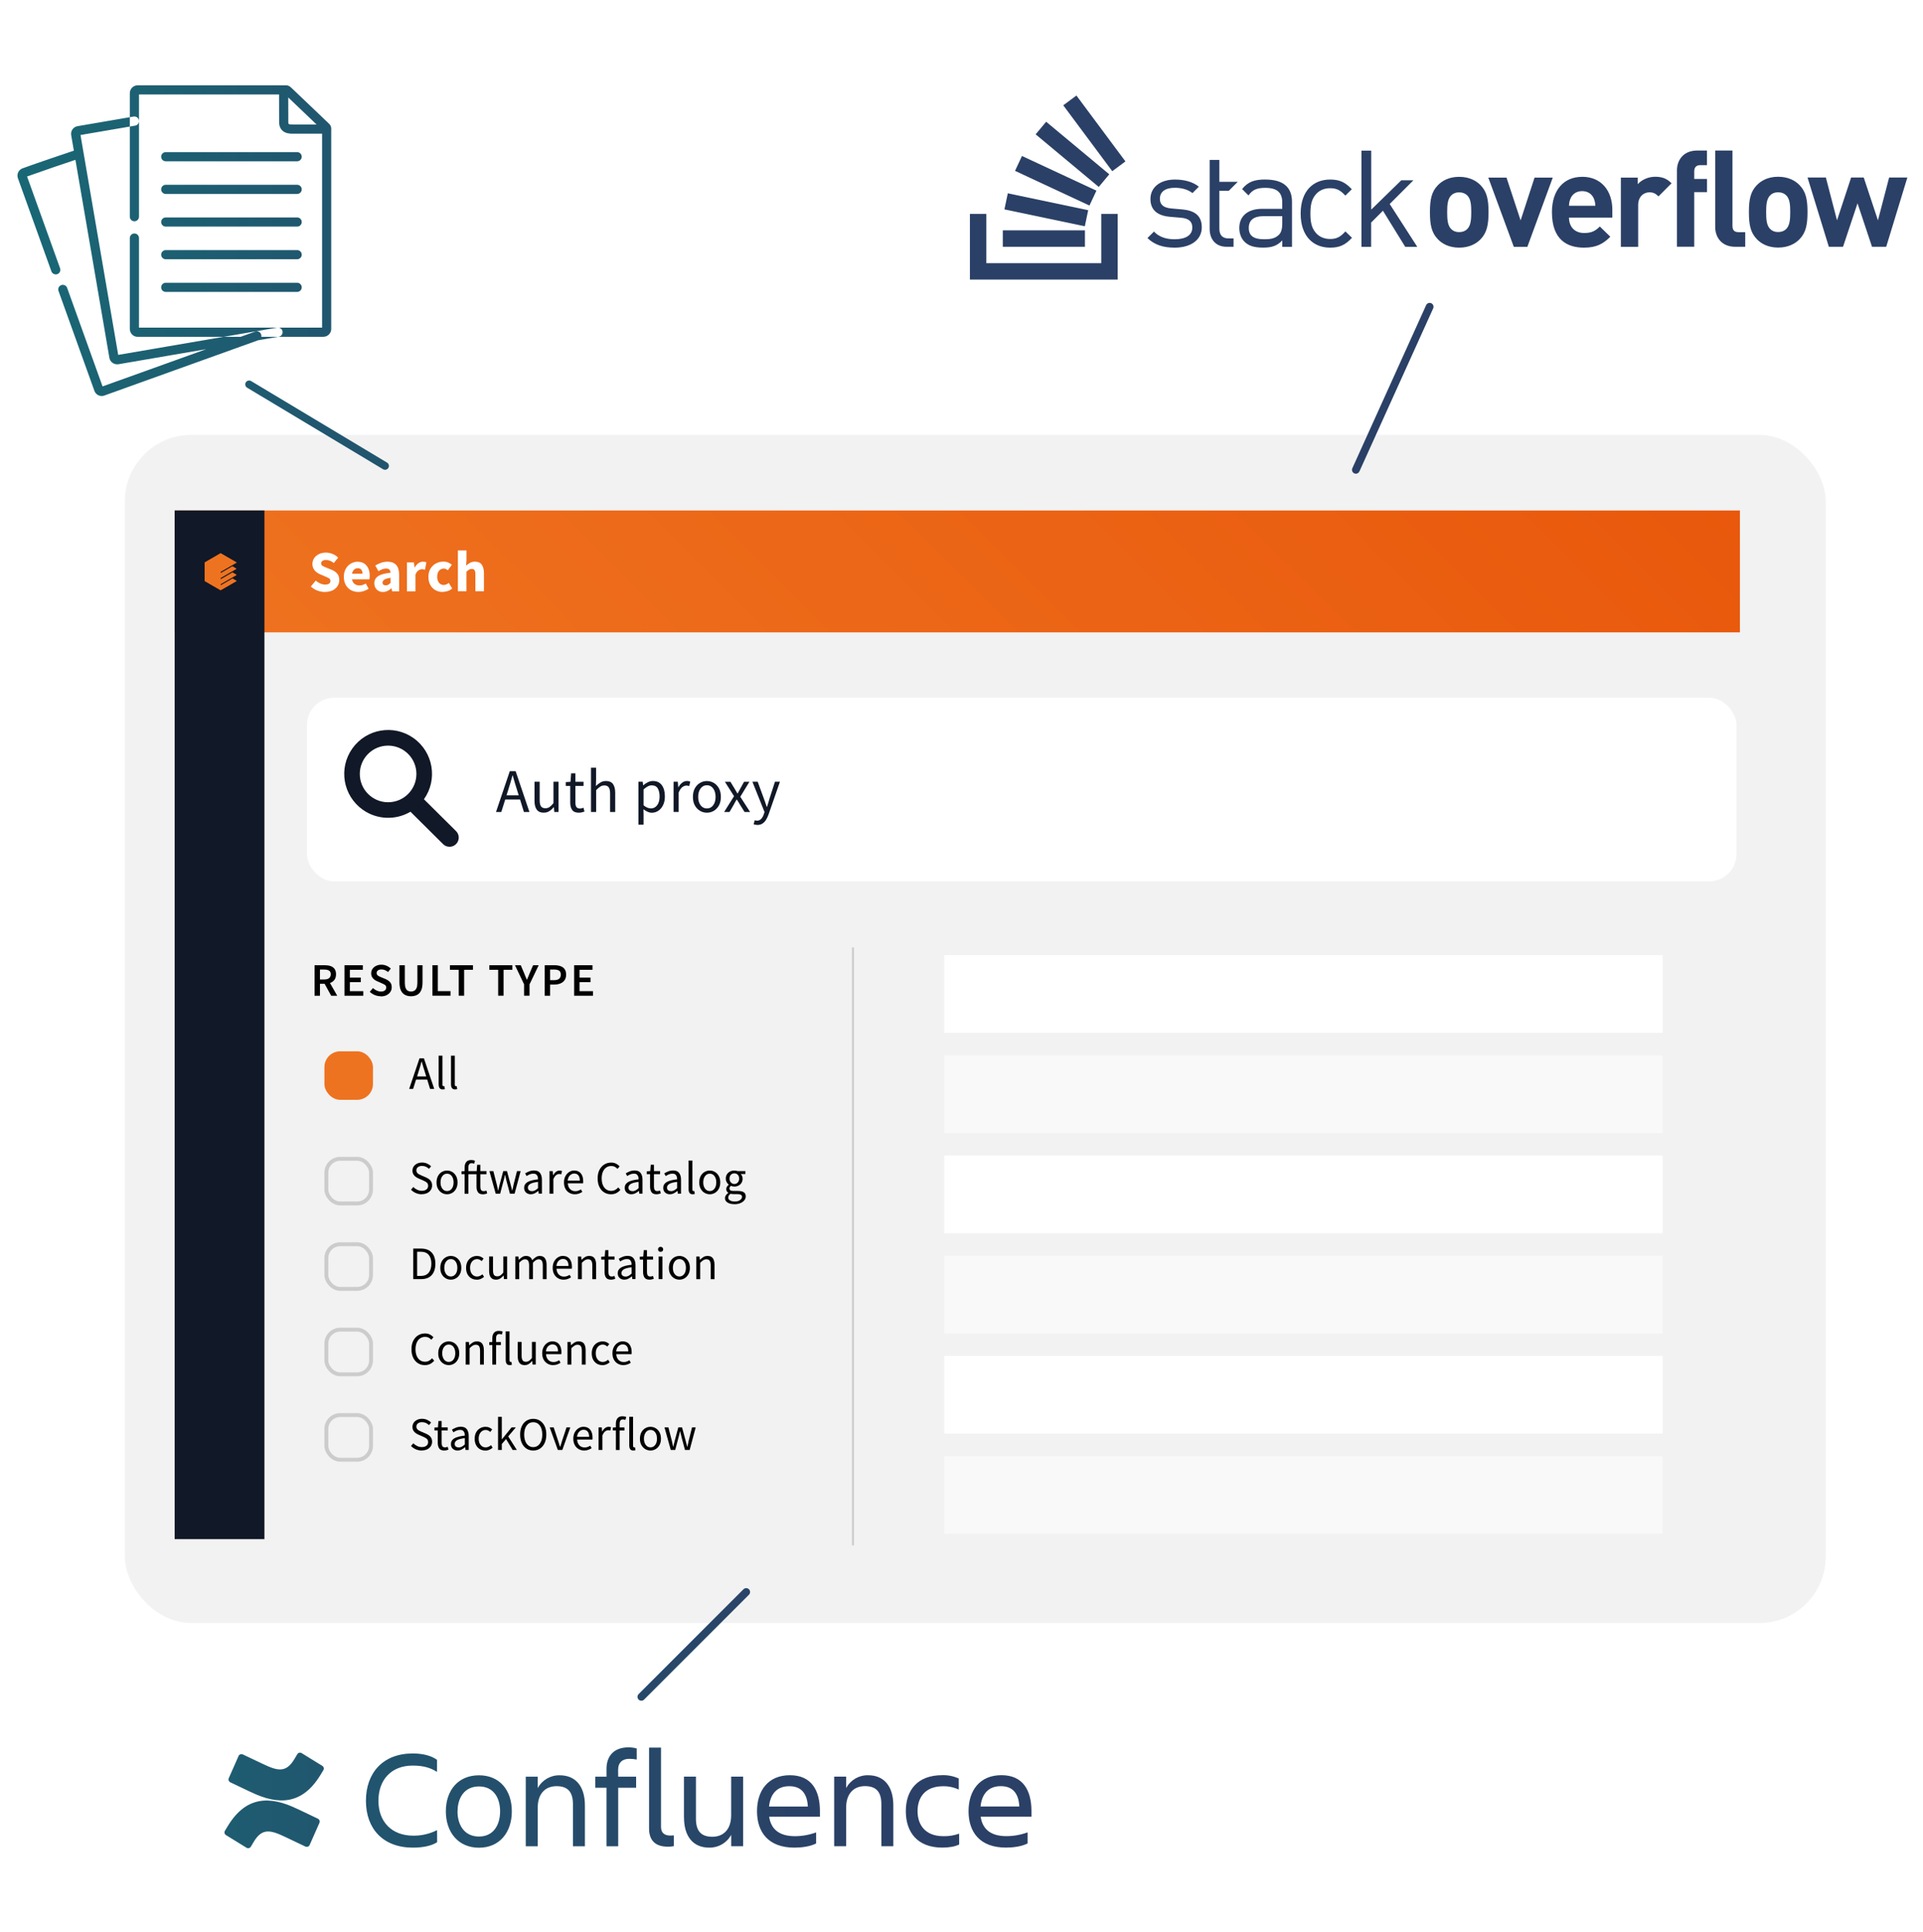 <?xml version="1.0" encoding="UTF-8"?><svg id="Layer_1" xmlns="http://www.w3.org/2000/svg" xmlns:xlink="http://www.w3.org/1999/xlink" viewBox="0 0 495.19 497.59"><defs><style>.cls-1{fill:url(#linear-gradient);}.cls-2{clip-path:url(#clippath);}.cls-3{fill:#f2f2f2;}.cls-4{fill:#f9f9f9;}.cls-5,.cls-6{fill:#fff;}.cls-7,.cls-8{fill:#ee7320;}.cls-9{fill:#111827;}.cls-8{stroke:#ee7320;}.cls-8,.cls-10,.cls-11{stroke-miterlimit:10;}.cls-12{fill:url(#linear-gradient-2);}.cls-10,.cls-11{fill:none;stroke:#ccc;}.cls-6{filter:url(#drop-shadow-4);}.cls-11{stroke-width:.5px;}</style><filter id="drop-shadow-4" filterUnits="userSpaceOnUse"><feOffset dx="0" dy="0"/><feGaussianBlur result="blur" stdDeviation="3"/><feFlood flood-color="#000" flood-opacity=".25"/><feComposite in2="blur" operator="in"/><feComposite in="SourceGraphic"/></filter><linearGradient id="linear-gradient" x1="137.9" y1="255.77" x2="355.12" y2="38.55" gradientTransform="matrix(1, 0, 0, 1, 0, 0)" gradientUnits="userSpaceOnUse"><stop offset="0" stop-color="#ee7320"/><stop offset="1" stop-color="#e9580c"/></linearGradient><clipPath id="clippath"><path class="cls-7" d="M56.82,150.8v-.37l4.11-2.37-1.06-.61-3.06,1.76v-.37l4.09-2.36-1.06-.61-3.03,1.75v-.37l4.13-2.38-4.13-2.38-4.11,2.38v4.75l4.11,2.38,4.13-2.38-1.05-.61-3.08,1.77Z"/></clipPath><linearGradient id="linear-gradient-2" x1="-269.28" y1="248.98" x2="217.38" y2="248.98" gradientTransform="matrix(1, 0, 0, 1, 0, 0)" gradientUnits="userSpaceOnUse"><stop offset="0" stop-color="#00a58c"/><stop offset=".21" stop-color="#098d83"/><stop offset=".74" stop-color="#21556e"/><stop offset="1" stop-color="#2b4066"/></linearGradient></defs><rect class="cls-3" x="32.15" y="112" width="438" height="306" rx="17.11" ry="17.11"/><rect class="cls-6" x="79.04" y="179.68" width="368.12" height="47.32" rx="7.06" ry="7.06"/><g><rect class="cls-1" x="44.98" y="131.47" width="403.06" height="31.39"/><g><rect class="cls-9" x="45.48" y="131.97" width="22.11" height="263.93"/><path class="cls-9" d="M67.09,132.47V395.39h-21.11V132.47h21.11m1-1h-23.11V396.39h23.11V131.47h0Z"/></g><g><path class="cls-7" d="M56.82,150.8v-.37l4.11-2.37-1.06-.61-3.06,1.76v-.37l4.09-2.36-1.06-.61-3.03,1.75v-.37l4.13-2.38-4.13-2.38-4.11,2.38v4.75l4.11,2.38,4.13-2.38-1.05-.61-3.08,1.77Z"/><g class="cls-2"><rect class="cls-7" x="51.44" y="140.32" width="9.21" height="12.99" transform="translate(-99.35 123.4) rotate(-60.54)"/></g></g></g><g><path d="M81,256.43v-7.85h2.65c.54,0,1.03,.07,1.47,.22,.44,.14,.78,.39,1.03,.73,.25,.34,.38,.8,.38,1.39s-.14,1.08-.43,1.45c-.28,.37-.66,.63-1.13,.79l1.87,3.28h-1.56l-1.69-3.07h-1.2v3.07h-1.39Zm1.39-4.18h1.12c.54,0,.95-.11,1.23-.34,.28-.23,.43-.56,.43-1s-.14-.76-.43-.94-.69-.27-1.23-.27h-1.12v2.56Z"/><path d="M88.7,256.43v-7.85h4.73v1.18h-3.34v2h2.82v1.18h-2.82v2.32h3.46v1.18h-4.85Z"/><path d="M98.05,256.57c-.53,0-1.04-.1-1.53-.3-.49-.2-.93-.48-1.3-.85l.82-.95c.28,.26,.6,.48,.96,.64,.36,.16,.72,.25,1.08,.25,.45,0,.79-.09,1.02-.28,.23-.18,.35-.43,.35-.73,0-.33-.11-.56-.34-.71-.23-.14-.52-.29-.87-.44l-1.08-.47c-.26-.11-.51-.26-.75-.43-.24-.18-.44-.4-.6-.67-.16-.27-.23-.6-.23-.98,0-.42,.11-.79,.34-1.12s.54-.6,.94-.79c.4-.2,.85-.29,1.36-.29,.46,0,.9,.09,1.32,.27,.42,.18,.79,.42,1.09,.73l-.71,.89c-.25-.21-.51-.37-.79-.49-.28-.12-.58-.18-.92-.18-.37,0-.67,.08-.89,.25s-.34,.39-.34,.68c0,.2,.06,.37,.17,.5,.12,.13,.27,.24,.46,.34,.19,.09,.4,.18,.61,.27l1.07,.44c.46,.2,.84,.46,1.14,.79,.3,.32,.44,.77,.44,1.34,0,.42-.11,.81-.34,1.16-.22,.35-.55,.63-.97,.85s-.93,.32-1.52,.32Z"/><path d="M105.84,256.57c-.6,0-1.12-.12-1.57-.36-.45-.24-.79-.62-1.04-1.15-.24-.53-.37-1.22-.37-2.08v-4.4h1.39v4.51c0,.57,.07,1.02,.2,1.35,.13,.33,.32,.57,.56,.71,.24,.14,.52,.21,.83,.21s.6-.07,.85-.21c.24-.14,.44-.38,.58-.71s.21-.78,.21-1.35v-4.51h1.33v4.4c0,.86-.12,1.55-.36,2.08-.24,.53-.58,.91-1.03,1.15-.44,.24-.97,.36-1.58,.36Z"/><path d="M111.36,256.43v-7.85h1.39v6.67h3.26v1.18h-4.66Z"/><path d="M118.13,256.43v-6.67h-2.27v-1.18h5.93v1.18h-2.27v6.67h-1.39Z"/><path d="M128.28,256.43v-6.67h-2.27v-1.18h5.93v1.18h-2.27v6.67h-1.39Z"/><path d="M134.96,256.43v-2.92l-2.35-4.93h1.49l.85,2c.11,.3,.22,.58,.34,.86,.11,.28,.23,.57,.36,.87h.05c.13-.3,.25-.59,.37-.87,.12-.28,.24-.56,.35-.86l.85-2h1.45l-2.36,4.93v2.92h-1.39Z"/><path d="M140.27,256.43v-7.85h2.47c.58,0,1.1,.08,1.56,.23,.46,.15,.82,.4,1.08,.76,.26,.35,.4,.83,.4,1.44,0,.58-.13,1.05-.4,1.43-.26,.38-.62,.66-1.07,.84-.45,.18-.96,.28-1.52,.28h-1.13v2.88h-1.39Zm1.39-4h1.02c1.15,0,1.73-.48,1.73-1.43,0-.5-.15-.84-.45-1.03-.3-.19-.74-.28-1.33-.28h-.97v2.74Z"/><path d="M147.85,256.43v-7.85h4.73v1.18h-3.34v2h2.82v1.18h-2.82v2.32h3.46v1.18h-4.85Z"/></g><g><path class="cls-9" d="M127.73,209.11l3.55-10.5h1.5l3.55,10.5h-1.42l-.99-3.2h-3.82l-1.01,3.2h-1.36Zm3.2-5.87l-.5,1.6h3.15l-.5-1.6c-.19-.59-.37-1.17-.54-1.75-.17-.58-.34-1.18-.51-1.78h-.06c-.16,.61-.33,1.2-.5,1.78-.17,.58-.35,1.17-.54,1.75Z"/><path class="cls-9" d="M140.03,209.3c-.82,0-1.42-.26-1.81-.78-.38-.52-.58-1.27-.58-2.26v-4.93h1.33v4.75c0,.73,.11,1.25,.34,1.58,.23,.33,.6,.5,1.11,.5,.41,0,.77-.1,1.08-.31,.31-.21,.65-.54,1.02-1v-5.52h1.31v7.78h-1.09l-.11-1.22h-.05c-.36,.43-.75,.77-1.15,1.02-.41,.26-.88,.38-1.41,.38Z"/><path class="cls-9" d="M149.07,209.3c-.83,0-1.41-.24-1.74-.72-.33-.48-.49-1.1-.49-1.87v-4.3h-1.15v-.99l1.22-.08,.16-2.18h1.1v2.18h2.1v1.07h-2.1v4.32c0,.48,.09,.85,.26,1.11,.18,.26,.49,.39,.94,.39,.14,0,.29-.02,.45-.07,.16-.05,.3-.09,.43-.14l.26,.99c-.21,.07-.45,.14-.7,.2s-.5,.09-.74,.09Z"/><path class="cls-9" d="M152.19,209.11v-11.39h1.31v3.1l-.05,1.6c.37-.35,.77-.65,1.18-.9s.88-.38,1.42-.38c.82,0,1.42,.26,1.8,.78,.38,.52,.57,1.27,.57,2.26v4.93h-1.31v-4.75c0-.73-.12-1.25-.35-1.58-.23-.33-.61-.5-1.12-.5-.39,0-.75,.1-1.06,.3-.31,.2-.67,.5-1.06,.9v5.63h-1.31Z"/><path class="cls-9" d="M164.41,212.39v-11.06h1.09l.11,.9h.05c.35-.3,.74-.55,1.16-.77,.42-.21,.86-.32,1.32-.32,1,0,1.77,.36,2.29,1.08,.52,.72,.78,1.68,.78,2.89,0,.88-.16,1.63-.47,2.26s-.73,1.11-1.23,1.44c-.51,.33-1.06,.5-1.66,.5-.36,0-.72-.08-1.08-.24s-.72-.38-1.08-.66l.03,1.36v2.62h-1.31Zm3.22-4.19c.64,0,1.17-.27,1.59-.82,.42-.55,.63-1.3,.63-2.26,0-.85-.16-1.54-.47-2.07-.31-.53-.84-.79-1.58-.79-.33,0-.66,.09-1,.27s-.7,.44-1.08,.78v4.08c.35,.3,.69,.51,1.02,.63,.33,.12,.62,.18,.88,.18Z"/><path class="cls-9" d="M173.45,209.11v-7.78h1.09l.11,1.41h.05c.27-.49,.59-.88,.98-1.17,.38-.29,.79-.43,1.23-.43,.31,0,.59,.05,.83,.16l-.26,1.15c-.13-.04-.25-.07-.35-.1-.11-.02-.24-.03-.4-.03-.33,0-.67,.13-1.03,.4s-.67,.73-.94,1.39v4.99h-1.31Z"/><path class="cls-9" d="M182.03,209.3c-.63,0-1.22-.16-1.77-.48s-.99-.78-1.33-1.39c-.34-.61-.5-1.34-.5-2.19s.17-1.62,.5-2.22c.34-.61,.78-1.07,1.33-1.39,.55-.32,1.14-.48,1.77-.48s1.23,.16,1.78,.48c.54,.32,.98,.78,1.32,1.39,.34,.61,.5,1.35,.5,2.22s-.17,1.58-.5,2.19c-.34,.61-.78,1.07-1.32,1.39s-1.14,.48-1.78,.48Zm0-1.09c.67,0,1.21-.27,1.62-.82,.41-.55,.62-1.27,.62-2.15s-.21-1.62-.62-2.18-.95-.83-1.62-.83-1.2,.28-1.62,.83-.62,1.28-.62,2.18,.21,1.6,.62,2.15c.42,.55,.95,.82,1.62,.82Z"/><path class="cls-9" d="M186.48,209.11l2.54-4.06-2.35-3.71h1.42l1.04,1.71c.12,.2,.24,.42,.37,.64,.13,.22,.26,.44,.4,.66h.06c.12-.21,.23-.43,.35-.66,.12-.22,.23-.44,.35-.64l.94-1.71h1.38l-2.35,3.86,2.53,3.92h-1.42l-1.14-1.81c-.14-.24-.28-.47-.42-.7s-.28-.46-.43-.69h-.06c-.14,.22-.27,.45-.4,.68s-.26,.47-.38,.71l-1.06,1.81h-1.38Z"/><path class="cls-9" d="M194.99,212.45c-.17,0-.33-.02-.49-.05-.15-.03-.3-.07-.42-.11l.26-1.04c.08,.02,.18,.05,.29,.07,.11,.03,.21,.04,.3,.04,.44,0,.8-.16,1.09-.47s.51-.71,.67-1.19l.18-.58-3.12-7.79h1.36l1.58,4.3c.12,.33,.24,.69,.38,1.07,.13,.38,.26,.76,.38,1.12h.06c.12-.35,.23-.72,.34-1.1,.11-.38,.21-.75,.32-1.09l1.39-4.3h1.28l-2.93,8.42c-.18,.51-.4,.97-.65,1.38-.25,.41-.56,.73-.93,.97-.37,.24-.81,.36-1.34,.36Z"/></g><g><path d="M105.37,280.43l2.66-7.87h1.13l2.66,7.87h-1.07l-.74-2.4h-2.87l-.76,2.4h-1.02Zm2.4-4.4l-.37,1.2h2.36l-.37-1.2c-.14-.44-.28-.88-.41-1.31-.13-.44-.26-.88-.38-1.34h-.05c-.12,.46-.24,.9-.37,1.34-.13,.44-.26,.87-.41,1.31Z"/><path d="M114.01,280.57c-.37,0-.63-.11-.8-.34-.16-.23-.25-.55-.25-.98v-7.37h.98v7.44c0,.15,.03,.26,.08,.33,.06,.07,.12,.1,.19,.1,.03,0,.06,0,.09,0,.03,0,.07,0,.13-.02l.13,.74c-.06,.03-.14,.06-.23,.07-.09,.02-.2,.02-.34,.02Z"/><path d="M117.19,280.57c-.37,0-.63-.11-.8-.34-.16-.23-.25-.55-.25-.98v-7.37h.98v7.44c0,.15,.03,.26,.08,.33,.06,.07,.12,.1,.19,.1,.03,0,.06,0,.09,0,.03,0,.07,0,.13-.02l.13,.74c-.06,.03-.14,.06-.23,.07-.09,.02-.2,.02-.34,.02Z"/></g><g><path d="M108.6,307.57c-.55,0-1.06-.11-1.54-.32-.47-.21-.88-.49-1.22-.85l.6-.7c.28,.3,.61,.53,.99,.71,.38,.18,.77,.27,1.18,.27,.52,0,.92-.12,1.21-.35,.29-.24,.43-.55,.43-.93,0-.27-.06-.49-.17-.65-.12-.16-.27-.3-.47-.41-.2-.11-.42-.22-.67-.34l-1.13-.49c-.25-.1-.49-.24-.74-.41-.24-.17-.45-.38-.61-.65s-.25-.59-.25-.97,.11-.76,.32-1.07,.51-.56,.88-.74,.8-.27,1.27-.27,.91,.09,1.31,.27,.74,.41,1.02,.7l-.54,.65c-.24-.23-.51-.41-.8-.55-.29-.13-.62-.2-.99-.2-.44,0-.79,.1-1.06,.31s-.4,.49-.4,.84c0,.25,.07,.45,.2,.62,.13,.16,.3,.3,.5,.4,.2,.1,.4,.2,.61,.29l1.12,.48c.3,.13,.58,.28,.82,.46,.24,.18,.44,.4,.58,.66s.22,.59,.22,.98c0,.42-.11,.79-.32,1.13-.22,.34-.52,.61-.92,.81-.4,.2-.88,.3-1.43,.3Z"/><path d="M115.12,307.57c-.47,0-.91-.12-1.33-.36s-.74-.59-1-1.04-.38-1-.38-1.64,.13-1.21,.38-1.67,.58-.8,1-1.04,.85-.36,1.33-.36,.92,.12,1.33,.36,.74,.59,.99,1.04c.25,.46,.38,1.01,.38,1.67s-.13,1.19-.38,1.64c-.25,.46-.58,.8-.99,1.04s-.85,.36-1.33,.36Zm0-.82c.5,0,.91-.21,1.22-.62,.31-.41,.46-.95,.46-1.61s-.15-1.22-.46-1.63c-.31-.42-.71-.62-1.22-.62s-.9,.21-1.21,.62-.47,.96-.47,1.63,.16,1.2,.47,1.61,.72,.62,1.21,.62Z"/><path d="M119.64,307.43v-5.03h-.79v-.74l.79-.06v-.92c0-.59,.14-1.06,.41-1.41s.71-.52,1.29-.52c.18,0,.36,.02,.53,.05s.32,.08,.44,.14l-.22,.76c-.22-.1-.44-.14-.66-.14-.54,0-.82,.38-.82,1.13v.92h2.14l.12-1.63h.82v1.63h1.58v.8h-1.58v3.24c0,.36,.07,.64,.2,.83,.14,.2,.37,.29,.71,.29,.1,0,.22-.02,.34-.05s.23-.07,.32-.1l.19,.74c-.16,.06-.33,.11-.52,.15-.19,.04-.37,.07-.56,.07-.62,0-1.06-.18-1.3-.54-.24-.36-.37-.83-.37-1.4v-3.23h-2.09v5.03h-.98Z"/><path d="M127.65,307.43l-1.62-5.83h1.01l.86,3.37c.06,.27,.12,.54,.18,.81,.06,.27,.11,.54,.17,.81h.05c.06-.27,.13-.54,.19-.81,.06-.27,.13-.54,.2-.81l.9-3.37h.96l.91,3.37c.07,.27,.14,.54,.21,.81,.07,.27,.13,.54,.2,.81h.05c.06-.27,.13-.54,.19-.81,.06-.27,.12-.54,.17-.81l.85-3.37h.94l-1.56,5.83h-1.2l-.84-3.13c-.07-.28-.14-.56-.2-.83-.06-.27-.13-.56-.2-.85h-.05c-.06,.3-.13,.58-.19,.86s-.14,.55-.22,.83l-.82,3.12h-1.15Z"/><path d="M136.68,307.57c-.49,0-.89-.15-1.22-.44-.32-.29-.49-.7-.49-1.22,0-.64,.29-1.13,.86-1.47,.57-.34,1.48-.58,2.72-.71,0-.25-.03-.48-.1-.71-.07-.22-.19-.41-.36-.55-.17-.14-.42-.21-.74-.21-.34,0-.65,.06-.95,.19s-.56,.27-.79,.43l-.38-.68c.27-.18,.61-.35,1-.51,.4-.16,.83-.25,1.29-.25,.71,0,1.23,.22,1.55,.65,.32,.44,.48,1.02,.48,1.75v3.58h-.82l-.08-.7h-.04c-.27,.22-.57,.42-.89,.59-.32,.17-.67,.25-1.04,.25Zm.29-.79c.28,0,.54-.07,.79-.2,.25-.14,.51-.33,.79-.58v-1.62c-.97,.12-1.65,.3-2.03,.54-.39,.24-.58,.55-.58,.92,0,.33,.1,.57,.3,.71,.2,.15,.44,.22,.73,.22Z"/><path d="M141.51,307.43v-5.83h.82l.08,1.06h.04c.2-.37,.44-.66,.73-.88,.29-.22,.6-.32,.92-.32,.23,0,.44,.04,.62,.12l-.19,.86c-.1-.03-.18-.06-.26-.07-.08-.02-.18-.02-.3-.02-.25,0-.51,.1-.77,.3s-.5,.55-.7,1.04v3.74h-.98Z"/><path d="M148.03,307.57c-.52,0-.99-.12-1.42-.37-.42-.24-.76-.59-1.01-1.05-.25-.46-.37-1-.37-1.63s.13-1.19,.38-1.64,.58-.81,.98-1.06c.4-.25,.82-.37,1.26-.37,.74,0,1.32,.25,1.72,.74,.4,.5,.61,1.16,.61,1.99,0,.1,0,.21,0,.31,0,.1-.01,.19-.03,.26h-3.94c.04,.62,.23,1.11,.58,1.48s.8,.55,1.36,.55c.28,0,.54-.04,.77-.13,.24-.08,.46-.19,.68-.33l.35,.65c-.25,.16-.53,.3-.85,.42s-.67,.18-1.07,.18Zm-1.84-3.53h3.12c0-.59-.13-1.04-.38-1.35-.25-.31-.61-.46-1.06-.46-.41,0-.77,.16-1.1,.47-.32,.32-.52,.76-.58,1.34Z"/><path d="M157.33,307.57c-.66,0-1.24-.16-1.76-.49-.52-.32-.92-.79-1.22-1.4-.3-.61-.45-1.34-.45-2.2s.15-1.58,.46-2.18,.72-1.08,1.25-1.4c.53-.33,1.12-.49,1.79-.49,.48,0,.9,.1,1.27,.29,.37,.2,.66,.42,.89,.68l-.54,.65c-.21-.22-.44-.4-.71-.54-.26-.14-.56-.2-.9-.2-.5,0-.93,.13-1.3,.39s-.66,.63-.86,1.1c-.2,.47-.31,1.04-.31,1.69s.1,1.23,.3,1.71c.2,.48,.48,.86,.85,1.12,.36,.26,.79,.4,1.29,.4,.38,0,.71-.08,1.01-.24,.3-.16,.57-.38,.82-.65l.55,.62c-.31,.36-.66,.64-1.06,.84-.39,.2-.84,.3-1.36,.3Z"/><path d="M162.58,307.57c-.49,0-.89-.15-1.22-.44-.32-.29-.49-.7-.49-1.22,0-.64,.29-1.13,.86-1.47,.57-.34,1.48-.58,2.72-.71,0-.25-.03-.48-.1-.71-.07-.22-.19-.41-.36-.55-.17-.14-.42-.21-.74-.21-.34,0-.65,.06-.95,.19s-.56,.27-.79,.43l-.38-.68c.27-.18,.61-.35,1-.51,.4-.16,.83-.25,1.29-.25,.71,0,1.23,.22,1.55,.65,.32,.44,.48,1.02,.48,1.75v3.58h-.82l-.08-.7h-.04c-.27,.22-.57,.42-.89,.59-.32,.17-.67,.25-1.04,.25Zm.29-.79c.28,0,.54-.07,.79-.2,.25-.14,.51-.33,.79-.58v-1.62c-.97,.12-1.65,.3-2.03,.54-.39,.24-.58,.55-.58,.92,0,.33,.1,.57,.3,.71,.2,.15,.44,.22,.73,.22Z"/><path d="M169.07,307.57c-.62,0-1.06-.18-1.3-.54-.24-.36-.37-.83-.37-1.4v-3.23h-.86v-.74l.91-.06,.12-1.63h.83v1.63h1.57v.8h-1.57v3.24c0,.36,.07,.64,.2,.83,.13,.2,.37,.29,.7,.29,.1,0,.22-.02,.34-.05,.12-.04,.23-.07,.32-.1l.19,.74c-.16,.06-.33,.11-.52,.15s-.37,.07-.56,.07Z"/><path d="M172.5,307.57c-.49,0-.89-.15-1.22-.44-.32-.29-.49-.7-.49-1.22,0-.64,.29-1.13,.86-1.47,.57-.34,1.48-.58,2.72-.71,0-.25-.03-.48-.1-.71-.07-.22-.19-.41-.36-.55-.17-.14-.42-.21-.74-.21-.34,0-.65,.06-.95,.19s-.56,.27-.79,.43l-.38-.68c.27-.18,.61-.35,1-.51,.4-.16,.83-.25,1.29-.25,.71,0,1.23,.22,1.55,.65,.32,.44,.48,1.02,.48,1.75v3.58h-.82l-.08-.7h-.04c-.27,.22-.57,.42-.89,.59-.32,.17-.67,.25-1.04,.25Zm.29-.79c.28,0,.54-.07,.79-.2,.25-.14,.51-.33,.79-.58v-1.62c-.97,.12-1.65,.3-2.03,.54-.39,.24-.58,.55-.58,.92,0,.33,.1,.57,.3,.71,.2,.15,.44,.22,.73,.22Z"/><path d="M178.37,307.57c-.37,0-.63-.11-.8-.34-.16-.23-.25-.55-.25-.98v-7.37h.98v7.44c0,.15,.03,.26,.08,.33,.06,.07,.12,.1,.19,.1,.03,0,.06,0,.09,0,.03,0,.07,0,.13-.02l.13,.74c-.06,.03-.14,.06-.23,.07-.09,.02-.2,.02-.34,.02Z"/><path d="M182.77,307.57c-.47,0-.91-.12-1.33-.36s-.74-.59-1-1.04-.38-1-.38-1.64,.13-1.21,.38-1.67,.58-.8,1-1.04,.85-.36,1.33-.36,.92,.12,1.33,.36,.74,.59,.99,1.04c.25,.46,.38,1.01,.38,1.67s-.13,1.19-.38,1.64c-.25,.46-.58,.8-.99,1.04s-.85,.36-1.33,.36Zm0-.82c.5,0,.91-.21,1.22-.62,.31-.41,.46-.95,.46-1.61s-.15-1.22-.46-1.63c-.31-.42-.71-.62-1.22-.62s-.9,.21-1.21,.62-.47,.96-.47,1.63,.16,1.2,.47,1.61,.72,.62,1.21,.62Z"/><path d="M189.1,310.12c-.71,0-1.29-.14-1.74-.41-.45-.27-.67-.66-.67-1.16,0-.25,.08-.49,.23-.71,.15-.23,.36-.43,.62-.61v-.05c-.14-.09-.27-.21-.37-.37s-.15-.35-.15-.58c0-.25,.07-.46,.2-.65,.14-.18,.28-.33,.43-.43v-.05c-.19-.16-.37-.38-.52-.65-.16-.27-.23-.58-.23-.92,0-.42,.1-.79,.3-1.1,.2-.31,.47-.55,.8-.72s.7-.25,1.09-.25c.16,0,.31,.01,.46,.04,.14,.03,.27,.06,.37,.1h2.03v.76h-1.2c.14,.13,.25,.3,.34,.51,.09,.21,.14,.44,.14,.69,0,.42-.1,.78-.29,1.08-.19,.3-.45,.54-.77,.7-.32,.16-.68,.25-1.08,.25-.31,0-.6-.07-.88-.2-.1,.09-.19,.19-.26,.29-.07,.11-.11,.24-.11,.4,0,.18,.07,.34,.22,.46,.15,.12,.42,.18,.81,.18h1.13c.68,0,1.19,.11,1.53,.33,.34,.22,.51,.57,.51,1.06,0,.36-.12,.69-.36,1-.24,.3-.58,.55-1.02,.74-.44,.19-.96,.28-1.57,.28Zm.14-.68c.56,0,1.01-.12,1.34-.37s.5-.52,.5-.82c0-.27-.1-.46-.31-.56-.2-.1-.49-.16-.87-.16h-1.01c-.11,0-.23,0-.37-.02-.13-.02-.26-.04-.39-.07-.21,.15-.36,.31-.46,.48-.1,.17-.14,.34-.14,.5,0,.31,.15,.56,.45,.74,.3,.18,.71,.28,1.24,.28Zm-.14-4.51c.34,0,.63-.13,.87-.38s.37-.59,.37-1.01-.12-.76-.36-1c-.24-.24-.53-.36-.88-.36s-.64,.12-.88,.36c-.24,.24-.36,.57-.36,1s.12,.76,.37,1.01,.53,.38,.87,.38Z"/></g><rect class="cls-8" x="84.04" y="271.25" width="11.5" height="11.5" rx="3.57" ry="3.57"/><rect class="cls-10" x="84.04" y="298.44" width="11.5" height="11.5" rx="3.57" ry="3.57"/><g><path d="M106.42,329.43v-7.87h1.97c1.22,0,2.14,.34,2.77,1.01,.63,.68,.95,1.64,.95,2.89s-.31,2.23-.94,2.93c-.63,.7-1.54,1.04-2.73,1.04h-2.02Zm1-.82h.9c.92,0,1.61-.28,2.07-.83,.46-.56,.69-1.33,.69-2.32s-.23-1.75-.69-2.29-1.15-.8-2.07-.8h-.9v6.24Z"/><path d="M116.09,329.57c-.47,0-.91-.12-1.33-.36s-.74-.59-1-1.04-.38-1-.38-1.64,.13-1.21,.38-1.67,.58-.8,1-1.04,.85-.36,1.33-.36,.92,.12,1.33,.36,.74,.59,.99,1.04c.25,.46,.38,1.01,.38,1.67s-.13,1.19-.38,1.64c-.25,.46-.58,.8-.99,1.04s-.85,.36-1.33,.36Zm0-.82c.5,0,.91-.21,1.22-.62,.31-.41,.46-.95,.46-1.61s-.15-1.22-.46-1.63c-.31-.42-.71-.62-1.22-.62s-.9,.21-1.21,.62-.47,.96-.47,1.63,.16,1.2,.47,1.61,.72,.62,1.21,.62Z"/><path d="M122.75,329.57c-.51,0-.98-.12-1.39-.36s-.74-.59-.98-1.04c-.24-.46-.36-1-.36-1.64s.13-1.21,.39-1.67,.6-.8,1.03-1.04c.43-.24,.89-.36,1.39-.36,.38,0,.71,.07,.99,.2,.28,.14,.51,.3,.71,.48l-.5,.65c-.17-.15-.35-.28-.53-.37-.19-.1-.4-.14-.63-.14-.35,0-.67,.09-.94,.28-.28,.19-.49,.45-.65,.79-.16,.34-.23,.73-.23,1.18,0,.66,.17,1.2,.5,1.61s.77,.62,1.3,.62c.27,0,.52-.06,.76-.17s.44-.25,.61-.41l.43,.66c-.26,.23-.56,.41-.88,.55s-.66,.2-1.01,.2Z"/><path d="M127.74,329.57c-.62,0-1.07-.19-1.36-.58-.29-.39-.43-.95-.43-1.7v-3.7h1v3.56c0,.54,.09,.94,.26,1.19,.17,.25,.45,.37,.83,.37,.3,0,.57-.08,.81-.23,.24-.16,.49-.41,.76-.75v-4.14h.98v5.83h-.82l-.08-.91h-.04c-.27,.32-.56,.58-.86,.77-.3,.19-.66,.29-1.06,.29Z"/><path d="M132.69,329.43v-5.83h.82l.08,.84h.04c.26-.28,.54-.51,.84-.7,.3-.19,.63-.28,.97-.28,.45,0,.8,.1,1.05,.29,.25,.2,.44,.47,.56,.82,.3-.33,.61-.6,.92-.8s.64-.31,1-.31c.6,0,1.05,.19,1.34,.58,.29,.39,.44,.95,.44,1.7v3.7h-.98v-3.56c0-.54-.09-.94-.26-1.19-.18-.25-.45-.37-.82-.37-.43,0-.92,.3-1.46,.9v4.22h-.98v-3.56c0-.54-.09-.94-.26-1.19-.18-.25-.45-.37-.83-.37-.43,0-.92,.3-1.46,.9v4.22h-.98Z"/><path d="M145.12,329.57c-.52,0-.99-.12-1.42-.37-.42-.24-.76-.59-1.01-1.05-.25-.46-.37-1-.37-1.63s.13-1.19,.38-1.64,.58-.81,.98-1.06c.4-.25,.82-.37,1.26-.37,.74,0,1.32,.25,1.72,.74,.4,.5,.61,1.16,.61,1.99,0,.1,0,.21,0,.31,0,.1-.01,.19-.03,.26h-3.94c.04,.62,.23,1.11,.58,1.48s.8,.55,1.36,.55c.28,0,.54-.04,.77-.13,.24-.08,.46-.19,.68-.33l.35,.65c-.25,.16-.53,.3-.85,.42s-.67,.18-1.07,.18Zm-1.84-3.53h3.12c0-.59-.13-1.04-.38-1.35-.25-.31-.61-.46-1.06-.46-.41,0-.77,.16-1.1,.47-.32,.32-.52,.76-.58,1.34Z"/><path d="M148.83,329.43v-5.83h.82l.08,.84h.04c.28-.28,.58-.51,.89-.7,.31-.19,.67-.28,1.07-.28,.62,0,1.07,.19,1.35,.58,.28,.39,.43,.95,.43,1.7v3.7h-.98v-3.56c0-.54-.09-.94-.26-1.19-.18-.25-.46-.37-.84-.37-.3,0-.56,.08-.8,.23-.24,.15-.5,.38-.8,.67v4.22h-.98Z"/><path d="M157.35,329.57c-.62,0-1.06-.18-1.3-.54-.24-.36-.37-.83-.37-1.4v-3.23h-.86v-.74l.91-.06,.12-1.63h.83v1.63h1.57v.8h-1.57v3.24c0,.36,.07,.64,.2,.83,.13,.2,.37,.29,.7,.29,.1,0,.22-.02,.34-.05,.12-.04,.23-.07,.32-.1l.19,.74c-.16,.06-.33,.11-.52,.15s-.37,.07-.56,.07Z"/><path d="M160.78,329.57c-.49,0-.89-.15-1.22-.44-.32-.29-.49-.7-.49-1.22,0-.64,.29-1.13,.86-1.47,.57-.34,1.48-.58,2.72-.71,0-.25-.03-.48-.1-.71-.07-.22-.19-.41-.36-.55-.17-.14-.42-.21-.74-.21-.34,0-.65,.06-.95,.19s-.56,.27-.79,.43l-.38-.68c.27-.18,.61-.35,1-.51,.4-.16,.83-.25,1.29-.25,.71,0,1.23,.22,1.55,.65,.32,.44,.48,1.02,.48,1.75v3.58h-.82l-.08-.7h-.04c-.27,.22-.57,.42-.89,.59-.32,.17-.67,.25-1.04,.25Zm.29-.79c.28,0,.54-.07,.79-.2,.25-.14,.51-.33,.79-.58v-1.62c-.97,.12-1.65,.3-2.03,.54-.39,.24-.58,.55-.58,.92,0,.33,.1,.57,.3,.71,.2,.15,.44,.22,.73,.22Z"/><path d="M167.27,329.57c-.62,0-1.06-.18-1.3-.54-.24-.36-.37-.83-.37-1.4v-3.23h-.86v-.74l.91-.06,.12-1.63h.83v1.63h1.57v.8h-1.57v3.24c0,.36,.07,.64,.2,.83,.13,.2,.37,.29,.7,.29,.1,0,.22-.02,.34-.05,.12-.04,.23-.07,.32-.1l.19,.74c-.16,.06-.33,.11-.52,.15s-.37,.07-.56,.07Z"/><path d="M170.11,322.4c-.19,0-.35-.06-.47-.17-.12-.12-.19-.27-.19-.47s.06-.35,.19-.47c.12-.12,.28-.18,.47-.18s.35,.06,.47,.18c.12,.12,.19,.28,.19,.47s-.06,.36-.19,.47-.28,.17-.47,.17Zm-.5,7.03v-5.83h.98v5.83h-.98Z"/><path d="M174.95,329.57c-.47,0-.91-.12-1.33-.36s-.74-.59-1-1.04-.38-1-.38-1.64,.13-1.21,.38-1.67,.58-.8,1-1.04,.85-.36,1.33-.36,.92,.12,1.33,.36,.74,.59,.99,1.04c.25,.46,.38,1.01,.38,1.67s-.13,1.19-.38,1.64c-.25,.46-.58,.8-.99,1.04s-.85,.36-1.33,.36Zm0-.82c.5,0,.91-.21,1.22-.62,.31-.41,.46-.95,.46-1.61s-.15-1.22-.46-1.63c-.31-.42-.71-.62-1.22-.62s-.9,.21-1.21,.62-.47,.96-.47,1.63,.16,1.2,.47,1.61,.72,.62,1.21,.62Z"/><path d="M179.31,329.43v-5.83h.82l.08,.84h.04c.28-.28,.58-.51,.89-.7,.31-.19,.67-.28,1.07-.28,.62,0,1.07,.19,1.35,.58,.28,.39,.43,.95,.43,1.7v3.7h-.98v-3.56c0-.54-.09-.94-.26-1.19-.18-.25-.46-.37-.84-.37-.3,0-.56,.08-.8,.23-.24,.15-.5,.38-.8,.67v4.22h-.98Z"/></g><rect class="cls-10" x="84.04" y="320.44" width="11.5" height="11.5" rx="3.57" ry="3.57"/><g><path d="M109.39,351.57c-.66,0-1.24-.16-1.76-.49-.52-.32-.92-.79-1.22-1.4-.3-.61-.45-1.34-.45-2.2s.15-1.58,.46-2.18,.72-1.08,1.25-1.4c.53-.33,1.12-.49,1.79-.49,.48,0,.9,.1,1.27,.29,.37,.2,.66,.42,.89,.68l-.54,.65c-.21-.22-.44-.4-.71-.54-.26-.14-.56-.2-.9-.2-.5,0-.93,.13-1.3,.39s-.66,.63-.86,1.1c-.2,.47-.31,1.04-.31,1.69s.1,1.23,.3,1.71c.2,.48,.48,.86,.85,1.12,.36,.26,.79,.4,1.29,.4,.38,0,.71-.08,1.01-.24,.3-.16,.57-.38,.82-.65l.55,.62c-.31,.36-.66,.64-1.06,.84-.39,.2-.84,.3-1.36,.3Z"/><path d="M115.56,351.57c-.47,0-.91-.12-1.33-.36s-.74-.59-1-1.04-.38-1-.38-1.64,.13-1.21,.38-1.67,.58-.8,1-1.04,.85-.36,1.33-.36,.92,.12,1.33,.36,.74,.59,.99,1.04c.25,.46,.38,1.01,.38,1.67s-.13,1.19-.38,1.64c-.25,.46-.58,.8-.99,1.04s-.85,.36-1.33,.36Zm0-.82c.5,0,.91-.21,1.22-.62,.31-.41,.46-.95,.46-1.61s-.15-1.22-.46-1.63c-.31-.42-.71-.62-1.22-.62s-.9,.21-1.21,.62-.47,.96-.47,1.63,.16,1.2,.47,1.61,.72,.62,1.21,.62Z"/><path d="M119.92,351.43v-5.83h.82l.08,.84h.04c.28-.28,.58-.51,.89-.7,.31-.19,.67-.28,1.07-.28,.62,0,1.07,.19,1.35,.58,.28,.39,.43,.95,.43,1.7v3.7h-.98v-3.56c0-.54-.09-.94-.26-1.19-.18-.25-.46-.37-.84-.37-.3,0-.56,.08-.8,.23-.24,.15-.5,.38-.8,.67v4.22h-.98Z"/><path d="M126.77,351.43v-5.03h-.79v-.74l.79-.06v-.92c0-.59,.14-1.06,.41-1.41s.71-.52,1.29-.52c.18,0,.36,.02,.53,.05s.32,.08,.44,.14l-.22,.76c-.22-.1-.44-.14-.66-.14-.54,0-.82,.38-.82,1.13v.92h1.24v.8h-1.24v5.03h-.98Z"/><path d="M131.27,351.57c-.37,0-.63-.11-.8-.34-.16-.23-.25-.55-.25-.98v-7.37h.98v7.44c0,.15,.03,.26,.08,.33,.06,.07,.12,.1,.19,.1,.03,0,.06,0,.09,0,.03,0,.07,0,.13-.02l.13,.74c-.06,.03-.14,.06-.23,.07-.09,.02-.2,.02-.34,.02Z"/><path d="M135.11,351.57c-.62,0-1.07-.19-1.36-.58-.29-.39-.43-.95-.43-1.7v-3.7h1v3.56c0,.54,.09,.94,.26,1.19,.17,.25,.45,.37,.83,.37,.3,0,.57-.08,.81-.23,.24-.16,.49-.41,.76-.75v-4.14h.98v5.83h-.82l-.08-.91h-.04c-.27,.32-.56,.58-.86,.77-.3,.19-.66,.29-1.06,.29Z"/><path d="M142.42,351.57c-.52,0-.99-.12-1.42-.37-.42-.24-.76-.59-1.01-1.05-.25-.46-.37-1-.37-1.63s.13-1.19,.38-1.64,.58-.81,.98-1.06c.4-.25,.82-.37,1.26-.37,.74,0,1.32,.25,1.72,.74,.4,.5,.61,1.16,.61,1.99,0,.1,0,.21,0,.31,0,.1-.01,.19-.03,.26h-3.94c.04,.62,.23,1.11,.58,1.48s.8,.55,1.36,.55c.28,0,.54-.04,.77-.13,.24-.08,.46-.19,.68-.33l.35,.65c-.25,.16-.53,.3-.85,.42s-.67,.18-1.07,.18Zm-1.84-3.53h3.12c0-.59-.13-1.04-.38-1.35-.25-.31-.61-.46-1.06-.46-.41,0-.77,.16-1.1,.47-.32,.32-.52,.76-.58,1.34Z"/><path d="M146.13,351.43v-5.83h.82l.08,.84h.04c.28-.28,.58-.51,.89-.7,.31-.19,.67-.28,1.07-.28,.62,0,1.07,.19,1.35,.58,.28,.39,.43,.95,.43,1.7v3.7h-.98v-3.56c0-.54-.09-.94-.26-1.19-.18-.25-.46-.37-.84-.37-.3,0-.56,.08-.8,.23-.24,.15-.5,.38-.8,.67v4.22h-.98Z"/><path d="M155.11,351.57c-.51,0-.98-.12-1.39-.36s-.74-.59-.98-1.04c-.24-.46-.36-1-.36-1.64s.13-1.21,.39-1.67,.6-.8,1.03-1.04c.43-.24,.89-.36,1.39-.36,.38,0,.71,.07,.99,.2,.28,.14,.51,.3,.71,.48l-.5,.65c-.17-.15-.35-.28-.53-.37-.19-.1-.4-.14-.63-.14-.35,0-.67,.09-.94,.28-.28,.19-.49,.45-.65,.79-.16,.34-.23,.73-.23,1.18,0,.66,.17,1.2,.5,1.61s.77,.62,1.3,.62c.27,0,.52-.06,.76-.17s.44-.25,.61-.41l.43,.66c-.26,.23-.56,.41-.88,.55s-.66,.2-1.01,.2Z"/><path d="M160.51,351.57c-.52,0-.99-.12-1.42-.37-.42-.24-.76-.59-1.01-1.05-.25-.46-.37-1-.37-1.63s.13-1.19,.38-1.64,.58-.81,.98-1.06c.4-.25,.82-.37,1.26-.37,.74,0,1.32,.25,1.72,.74,.4,.5,.61,1.16,.61,1.99,0,.1,0,.21,0,.31,0,.1-.01,.19-.03,.26h-3.94c.04,.62,.23,1.11,.58,1.48s.8,.55,1.36,.55c.28,0,.54-.04,.77-.13,.24-.08,.46-.19,.68-.33l.35,.65c-.25,.16-.53,.3-.85,.42s-.67,.18-1.07,.18Zm-1.84-3.53h3.12c0-.59-.13-1.04-.38-1.35-.25-.31-.61-.46-1.06-.46-.41,0-.77,.16-1.1,.47-.32,.32-.52,.76-.58,1.34Z"/></g><rect class="cls-10" x="84.04" y="342.44" width="11.5" height="11.5" rx="3.57" ry="3.57"/><g><path d="M108.6,373.57c-.55,0-1.06-.11-1.54-.32-.47-.21-.88-.49-1.22-.85l.6-.7c.28,.3,.61,.53,.99,.71,.38,.18,.77,.27,1.18,.27,.52,0,.92-.12,1.21-.35,.29-.24,.43-.55,.43-.93,0-.27-.06-.49-.17-.65-.12-.16-.27-.3-.47-.41-.2-.11-.42-.22-.67-.34l-1.13-.49c-.25-.1-.49-.24-.74-.41-.24-.17-.45-.38-.61-.65s-.25-.59-.25-.97,.11-.76,.32-1.07,.51-.56,.88-.74,.8-.27,1.27-.27,.91,.09,1.31,.27,.74,.41,1.02,.7l-.54,.65c-.24-.23-.51-.41-.8-.55-.29-.13-.62-.2-.99-.2-.44,0-.79,.1-1.06,.31s-.4,.49-.4,.84c0,.25,.07,.45,.2,.62,.13,.16,.3,.3,.5,.4,.2,.1,.4,.2,.61,.29l1.12,.48c.3,.13,.58,.28,.82,.46,.24,.18,.44,.4,.58,.66s.22,.59,.22,.98c0,.42-.11,.79-.32,1.13-.22,.34-.52,.61-.92,.81-.4,.2-.88,.3-1.43,.3Z"/><path d="M114.4,373.57c-.62,0-1.06-.18-1.3-.54-.24-.36-.37-.83-.37-1.4v-3.23h-.86v-.74l.91-.06,.12-1.63h.83v1.63h1.57v.8h-1.57v3.24c0,.36,.07,.64,.2,.83,.13,.2,.37,.29,.7,.29,.1,0,.22-.02,.34-.05,.12-.04,.23-.07,.32-.1l.19,.74c-.16,.06-.33,.11-.52,.15s-.37,.07-.56,.07Z"/><path d="M117.83,373.57c-.49,0-.89-.15-1.22-.44-.32-.29-.49-.7-.49-1.22,0-.64,.29-1.13,.86-1.47,.57-.34,1.48-.58,2.72-.71,0-.25-.03-.48-.1-.71-.07-.22-.19-.41-.36-.55-.17-.14-.42-.21-.74-.21-.34,0-.65,.06-.95,.19s-.56,.27-.79,.43l-.38-.68c.27-.18,.61-.35,1-.51,.4-.16,.83-.25,1.29-.25,.71,0,1.23,.22,1.55,.65,.32,.44,.48,1.02,.48,1.75v3.58h-.82l-.08-.7h-.04c-.27,.22-.57,.42-.89,.59-.32,.17-.67,.25-1.04,.25Zm.29-.79c.28,0,.54-.07,.79-.2,.25-.14,.51-.33,.79-.58v-1.62c-.97,.12-1.65,.3-2.03,.54-.39,.24-.58,.55-.58,.92,0,.33,.1,.57,.3,.71,.2,.15,.44,.22,.73,.22Z"/><path d="M124.96,373.57c-.51,0-.98-.12-1.39-.36s-.74-.59-.98-1.04c-.24-.46-.36-1-.36-1.64s.13-1.21,.39-1.67,.6-.8,1.03-1.04c.43-.24,.89-.36,1.39-.36,.38,0,.71,.07,.99,.2,.28,.14,.51,.3,.71,.48l-.5,.65c-.17-.15-.35-.28-.53-.37-.19-.1-.4-.14-.63-.14-.35,0-.67,.09-.94,.28-.28,.19-.49,.45-.65,.79-.16,.34-.23,.73-.23,1.18,0,.66,.17,1.2,.5,1.61s.77,.62,1.3,.62c.27,0,.52-.06,.76-.17s.44-.25,.61-.41l.43,.66c-.26,.23-.56,.41-.88,.55s-.66,.2-1.01,.2Z"/><path d="M128.25,373.43v-8.54h.97v5.78h.04l2.48-3.07h1.09l-1.96,2.34,2.22,3.49h-1.08l-1.7-2.81-1.09,1.27v1.54h-.97Z"/><path d="M137.31,373.57c-.66,0-1.24-.17-1.75-.5-.51-.34-.9-.81-1.19-1.43-.28-.62-.43-1.34-.43-2.18s.14-1.56,.43-2.17c.28-.6,.68-1.07,1.19-1.39,.51-.32,1.09-.49,1.75-.49s1.25,.16,1.75,.49c.5,.32,.9,.79,1.19,1.39,.29,.6,.43,1.33,.43,2.17s-.14,1.57-.43,2.18c-.29,.62-.68,1.09-1.19,1.43-.5,.34-1.09,.5-1.75,.5Zm0-.88c.47,0,.88-.13,1.23-.4,.35-.27,.62-.64,.81-1.13,.19-.48,.29-1.05,.29-1.71,0-.98-.21-1.75-.64-2.32-.42-.57-.99-.85-1.69-.85s-1.27,.28-1.69,.85c-.42,.57-.64,1.34-.64,2.32,0,.66,.1,1.23,.29,1.71,.19,.48,.46,.86,.82,1.13,.35,.27,.76,.4,1.22,.4Z"/><path d="M143.65,373.43l-2.1-5.83h1.02l1.1,3.31c.09,.29,.18,.58,.27,.86,.09,.29,.18,.57,.27,.85h.05c.09-.28,.18-.56,.27-.85s.18-.58,.26-.86l1.1-3.31h.97l-2.06,5.83h-1.15Z"/><path d="M150.43,373.57c-.52,0-.99-.12-1.42-.37-.42-.24-.76-.59-1.01-1.05-.25-.46-.37-1-.37-1.63s.13-1.19,.38-1.64,.58-.81,.98-1.06c.4-.25,.82-.37,1.26-.37,.74,0,1.32,.25,1.72,.74,.4,.5,.61,1.16,.61,1.99,0,.1,0,.21,0,.31,0,.1-.01,.19-.03,.26h-3.94c.04,.62,.23,1.11,.58,1.48s.8,.55,1.36,.55c.28,0,.54-.04,.77-.13,.24-.08,.46-.19,.68-.33l.35,.65c-.25,.16-.53,.3-.85,.42s-.67,.18-1.07,.18Zm-1.84-3.53h3.12c0-.59-.13-1.04-.38-1.35-.25-.31-.61-.46-1.06-.46-.41,0-.77,.16-1.1,.47-.32,.32-.52,.76-.58,1.34Z"/><path d="M154.14,373.43v-5.83h.82l.08,1.06h.04c.2-.37,.44-.66,.73-.88,.29-.22,.6-.32,.92-.32,.23,0,.44,.04,.62,.12l-.19,.86c-.1-.03-.18-.06-.26-.07-.08-.02-.18-.02-.3-.02-.25,0-.51,.1-.77,.3s-.5,.55-.7,1.04v3.74h-.98Z"/><path d="M158.59,373.43v-5.03h-.79v-.74l.79-.06v-.92c0-.59,.14-1.06,.41-1.41s.71-.52,1.29-.52c.18,0,.36,.02,.53,.05s.32,.08,.44,.14l-.22,.76c-.22-.1-.44-.14-.66-.14-.54,0-.82,.38-.82,1.13v.92h1.24v.8h-1.24v5.03h-.98Z"/><path d="M163.09,373.57c-.37,0-.63-.11-.8-.34-.16-.23-.25-.55-.25-.98v-7.37h.98v7.44c0,.15,.03,.26,.08,.33,.06,.07,.12,.1,.19,.1,.03,0,.06,0,.09,0,.03,0,.07,0,.13-.02l.13,.74c-.06,.03-.14,.06-.23,.07-.09,.02-.2,.02-.34,.02Z"/><path d="M167.5,373.57c-.47,0-.91-.12-1.33-.36s-.74-.59-1-1.04-.38-1-.38-1.64,.13-1.21,.38-1.67,.58-.8,1-1.04,.85-.36,1.33-.36,.92,.12,1.33,.36,.74,.59,.99,1.04c.25,.46,.38,1.01,.38,1.67s-.13,1.19-.38,1.64c-.25,.46-.58,.8-.99,1.04s-.85,.36-1.33,.36Zm0-.82c.5,0,.91-.21,1.22-.62,.31-.41,.46-.95,.46-1.61s-.15-1.22-.46-1.63c-.31-.42-.71-.62-1.22-.62s-.9,.21-1.21,.62-.47,.96-.47,1.63,.16,1.2,.47,1.61,.72,.62,1.21,.62Z"/><path d="M172.73,373.43l-1.62-5.83h1.01l.86,3.37c.06,.27,.12,.54,.18,.81,.06,.27,.11,.54,.17,.81h.05c.06-.27,.13-.54,.19-.81,.06-.27,.13-.54,.2-.81l.9-3.37h.96l.91,3.37c.07,.27,.14,.54,.21,.81,.07,.27,.13,.54,.2,.81h.05c.06-.27,.13-.54,.19-.81,.06-.27,.12-.54,.17-.81l.85-3.37h.94l-1.56,5.83h-1.2l-.84-3.13c-.07-.28-.14-.56-.2-.83-.06-.27-.13-.56-.2-.85h-.05c-.06,.3-.13,.58-.19,.86s-.14,.55-.22,.83l-.82,3.12h-1.15Z"/></g><rect class="cls-10" x="84.04" y="364.44" width="11.5" height="11.5" rx="3.57" ry="3.57"/><g><path class="cls-5" d="M83.65,152.46c-.64,0-1.28-.12-1.91-.36-.64-.24-1.2-.59-1.7-1.05l1.26-1.52c.35,.3,.74,.55,1.17,.74,.43,.19,.84,.28,1.25,.28,.46,0,.8-.08,1.03-.25s.34-.4,.34-.69c0-.31-.13-.54-.38-.68-.25-.14-.6-.31-1.03-.49l-1.27-.54c-.33-.14-.65-.33-.94-.56-.3-.23-.55-.53-.73-.88-.19-.35-.29-.76-.29-1.23,0-.54,.15-1.03,.44-1.47s.71-.79,1.23-1.05,1.13-.39,1.81-.39c.56,0,1.12,.11,1.68,.33,.56,.22,1.05,.54,1.47,.96l-1.12,1.39c-.32-.25-.64-.44-.96-.58-.32-.13-.67-.2-1.06-.2s-.68,.08-.91,.23c-.22,.15-.34,.37-.34,.65,0,.3,.14,.52,.43,.67,.28,.15,.64,.31,1.06,.48l1.26,.51c.59,.24,1.06,.57,1.41,.99,.35,.42,.52,.97,.52,1.67,0,.54-.15,1.04-.44,1.5s-.71,.83-1.26,1.11c-.55,.28-1.21,.42-1.99,.42Z"/><path class="cls-5" d="M92.31,152.46c-.71,0-1.35-.16-1.92-.46-.57-.31-1.02-.76-1.35-1.34-.33-.58-.5-1.28-.5-2.1s.17-1.5,.5-2.08c.33-.58,.77-1.03,1.31-1.34,.54-.31,1.1-.47,1.69-.47,.71,0,1.3,.16,1.76,.47,.46,.32,.81,.74,1.05,1.28s.35,1.14,.35,1.82c0,.19,0,.38-.03,.56-.02,.19-.04,.32-.06,.41h-4.46c.1,.54,.32,.94,.68,1.19,.35,.25,.77,.38,1.26,.38,.53,0,1.06-.17,1.6-.5l.73,1.34c-.38,.26-.8,.46-1.27,.62-.47,.15-.92,.22-1.36,.22Zm-1.65-4.71h2.69c0-.41-.1-.75-.29-1.01-.19-.26-.51-.4-.95-.4-.34,0-.65,.12-.92,.35s-.45,.59-.53,1.06Z"/><path class="cls-5" d="M98.61,152.46c-.68,0-1.22-.22-1.62-.65-.4-.44-.6-.97-.6-1.6,0-.78,.33-1.39,.99-1.83,.66-.44,1.73-.73,3.19-.88-.02-.33-.12-.59-.29-.79-.17-.2-.47-.29-.88-.29-.31,0-.62,.06-.94,.18-.32,.12-.66,.29-1.02,.5l-.8-1.46c.47-.29,.97-.52,1.51-.71,.53-.18,1.09-.27,1.67-.27,.95,0,1.68,.28,2.19,.83,.51,.55,.77,1.39,.77,2.54v4.26h-1.8l-.15-.77h-.06c-.31,.28-.64,.51-1,.68-.36,.17-.74,.26-1.16,.26Zm.75-1.71c.25,0,.47-.06,.65-.17s.37-.27,.56-.46v-1.3c-.78,.1-1.32,.26-1.62,.47-.3,.22-.45,.47-.45,.76,0,.24,.08,.42,.23,.53,.15,.12,.36,.17,.62,.17Z"/><path class="cls-5" d="M104.79,152.28v-7.44h1.8l.15,1.31h.06c.27-.5,.6-.87,.98-1.12s.76-.37,1.14-.37c.21,0,.38,.01,.52,.04s.26,.06,.36,.11l-.36,1.91c-.13-.04-.26-.07-.38-.09-.13-.02-.27-.03-.43-.03-.28,0-.57,.1-.88,.31-.31,.21-.56,.56-.76,1.06v4.32h-2.21Z"/><path class="cls-5" d="M114,152.46c-.69,0-1.31-.15-1.87-.46-.56-.31-1-.75-1.32-1.34-.32-.58-.49-1.29-.49-2.11s.18-1.54,.54-2.12,.83-1.02,1.42-1.33c.59-.3,1.23-.46,1.91-.46,.46,0,.87,.08,1.22,.23s.67,.34,.95,.57l-1.04,1.43c-.35-.29-.69-.44-1-.44-.53,0-.95,.19-1.27,.57-.31,.38-.47,.89-.47,1.54s.16,1.15,.47,1.54c.31,.39,.71,.58,1.19,.58,.24,0,.47-.05,.7-.16,.23-.1,.44-.23,.63-.38l.87,1.44c-.37,.32-.77,.55-1.2,.68-.43,.13-.85,.2-1.26,.2Z"/><path class="cls-5" d="M117.91,152.28v-10.52h2.21v2.58l-.1,1.33c.28-.25,.61-.48,.98-.7s.81-.32,1.31-.32c.81,0,1.4,.27,1.76,.8,.37,.54,.55,1.27,.55,2.2v4.62h-2.21v-4.34c0-.54-.07-.91-.22-1.11s-.38-.3-.7-.3c-.28,0-.52,.06-.72,.19-.2,.13-.42,.3-.66,.53v5.03h-2.21Z"/></g><g id="surface1"><path class="cls-9" d="M109.17,205.84c3.61-5.1,2.4-12.15-2.69-15.76-5.1-3.61-12.15-2.4-15.76,2.7-3.61,5.1-2.4,12.15,2.7,15.76,3.64,2.58,8.45,2.77,12.28,.51l8.34,8.29c.9,.95,2.4,.99,3.35,.09,.95-.9,.99-2.4,.09-3.34-.03-.03-.06-.06-.09-.09l-8.2-8.14Zm-9.23,.77c-4.03,0-7.29-3.26-7.29-7.29,0-4.03,3.26-7.29,7.29-7.29,4.02,0,7.29,3.26,7.29,7.28,0,4.03-3.25,7.3-7.28,7.3h0Z"/></g><line class="cls-11" x1="219.65" y1="244" x2="219.65" y2="398"/><rect class="cls-5" x="243.15" y="246" width="185" height="20"/><rect class="cls-4" x="243.15" y="271.8" width="185" height="20"/><rect class="cls-5" x="243.15" y="297.6" width="185" height="20"/><rect class="cls-4" x="243.15" y="323.4" width="185" height="20"/><rect class="cls-5" x="243.15" y="349.2" width="185" height="20"/><rect class="cls-4" x="243.15" y="375" width="185" height="20"/><path class="cls-12" d="M349.15,122c-.14,0-.28-.03-.41-.09-.5-.23-.73-.82-.5-1.32l19-42c.23-.5,.82-.72,1.32-.5,.5,.23,.73,.82,.5,1.32l-19,42c-.17,.37-.53,.59-.91,.59ZM165.86,437.71l27-27c.39-.39,.39-1.02,0-1.41s-1.02-.39-1.41,0l-27,27c-.39,.39-.39,1.02,0,1.41,.2,.2,.45,.29,.71,.29s.51-.1,.71-.29ZM100.01,120.51c.28-.47,.13-1.09-.34-1.37l-35-21c-.47-.29-1.09-.13-1.37,.34-.28,.47-.13,1.09,.34,1.37l35,21c.16,.1,.34,.14,.51,.14,.34,0,.67-.17,.86-.49Zm12.54,350.82c-1.89,.96-3.99,1.45-6.11,1.43-5.59,0-8.99-3.6-8.99-8.99s3.3-9.06,8.82-9.06c2.72,0,4.58,.55,6.27,1.63v-3.12c-1.69-1.2-3.98-1.63-6.27-1.63-7.67,0-12.04,5.02-12.04,12.18s4.37,12.07,12.11,12.07c2.43,0,4.76-.43,6.23-1.4l-.02-3.11Zm10.79,4.53c5.34,0,8.46-3.99,8.46-9.37s-3.08-9.28-8.46-9.28-8.53,3.9-8.53,9.28,3.19,9.37,8.53,9.37Zm-5.51-9.37c0-3.4,1.7-6.41,5.51-6.41s5.44,3.01,5.44,6.41-1.62,6.49-5.45,6.49-5.52-3.08-5.52-6.49h0Zm32.79-1.5c0-4.93-2.37-7.78-6.49-7.78-2.36-.05-4.54,1.22-5.66,3.3v-2.94h-3.08v17.92h3.08v-9.96c0-3.62,1.99-5.52,4.84-5.52s4.23,1.43,4.23,4.66v10.82h3.08v-10.5Zm8.56-9.3c0-1.61,.95-2.72,2.85-2.72,.65,0,1.3,.06,1.93,.18v-2.85c-.68-.19-1.37-.29-2.08-.29-3.84,0-5.7,2.26-5.7,5.59v1.97h-2.9v2.85h2.9v15.07h3.01v-15.07h4.62v-2.85h-4.62l-.02-1.88Zm14.34,19.76v-2.76c-.3,.03-.6,.04-.9,.04-1.33,0-2.4-.56-2.4-2.19v-20.46h-3.08v20.82c0,3.3,1.86,4.69,4.8,4.69,.53,.02,1.06-.03,1.58-.14Zm2.62-7.38c0,4.92,2.37,7.77,6.49,7.77,2.36,.05,4.54-1.22,5.66-3.3v2.94h3.08v-17.92h-3.09v9.96c0,3.62-1.99,5.52-4.84,5.52s-4.23-1.43-4.23-4.66v-10.82h-3.08v10.5Zm34.01,6.7v-2.85c-1.75,.64-3.59,.97-5.45,.97-4.23,0-6.2-1.97-6.63-5.02h13.07v-1.4c0-5.44-2.22-9.28-7.74-9.28s-8.46,3.87-8.46,9.28,2.94,9.37,9.64,9.37c1.83,0,4.08-.29,5.56-1.07Zm-12.11-9.54c.32-3.12,1.97-5.23,5.23-5.21,3.08,0,4.58,1.9,4.76,5.23h-10v-.02Zm32-.25c0-4.93-2.37-7.78-6.49-7.78-2.36-.05-4.54,1.22-5.66,3.3v-2.94h-3.08v17.92h3.08v-9.96c0-3.62,1.99-5.52,4.84-5.52s4.23,1.43,4.23,4.66v10.82h3.08v-10.5Zm16.93,7.27c-1.31,.46-2.69,.68-4.07,.64-4.69,0-6.62-2.98-6.62-6.45s1.9-6.41,6.56-6.41c1.4-.03,2.78,.26,4.05,.86v-2.85c-1.34-.61-2.79-.91-4.26-.86-6.39,0-9.37,3.87-9.37,9.28s2.99,9.37,9.37,9.37c1.65,0,3.3-.24,4.37-.81l-.02-2.76Zm17.64,2.51v-2.85c-1.75,.64-3.59,.97-5.45,.97-4.23,0-6.2-1.97-6.63-5.02h13.08v-1.4c0-5.44-2.22-9.28-7.74-9.28s-8.46,3.87-8.46,9.28,2.94,9.37,9.64,9.37c1.83,0,4.08-.29,5.55-1.07Zm-12.11-9.54c.32-3.12,1.97-5.23,5.23-5.21,3.08,0,4.58,1.9,4.76,5.23h-10v-.02Zm-175.94,.64c1.98,.96,4.19,2,5.29,2.52,.4,.18,.59,.66,.41,1.07l-2.52,5.7v.02c-.2,.41-.69,.58-1.1,.39l-5.25-2.5c-3.8-1.82-5.91-2.24-8.01,1.22-.3,.49-.57,.95-.78,1.31h0c-.24,.39-.74,.51-1.12,.28l-5.29-3.26c-.38-.23-.5-.73-.27-1.11,.25-.4,.55-.9,.81-1.33,4.64-7.55,10.7-7.77,17.83-4.3Zm-11.95-4.32c-1.98-.96-4.19-2-5.29-2.52-.4-.18-.59-.66-.41-1.07l2.52-5.7v-.02c.2-.41,.69-.58,1.1-.39l5.23,2.48c3.8,1.82,5.91,2.24,8.01-1.22,.3-.49,.57-.95,.78-1.31,0-.02,.02-.03,.03-.05,.25-.37,.76-.47,1.13-.22l5.29,3.26c.38,.23,.5,.73,.27,1.11-.25,.4-.55,.9-.81,1.33-4.64,7.54-10.7,7.77-17.85,4.31ZM314,49.13v9.76c0,1.57,.73,2.51,2.33,2.51h1.32v2.16h-1.77c-2.92,0-4.38-2.05-4.38-4.59v-17.78h2.5v5.63h4.74l-2.32,2.32h-2.43Zm132.13,9.05c0,1.06,.44,1.61,1.57,1.61h1.71v3.77h-2.53c-3.66,0-5.2-2.57-5.2-5.1v-19.69h4.45v19.42h0Zm45.03-12.46l-5.44,17.83h-3.66l-3.73-11.19-3.73,11.19h-3.66l-5.48-17.83h4.72l2.87,11.02,3.63-11.02h3.25l3.66,11.02,2.88-11.02h4.69Zm-30.16,8.9c0-1.85-.1-3.39-1.03-4.31-.51-.51-1.2-.79-2.09-.79s-1.54,.27-2.05,.79c-.92,.92-1.03,2.46-1.03,4.31s.1,3.42,1.03,4.35c.51,.51,1.16,.79,2.05,.79s1.57-.27,2.09-.79c.92-.92,1.03-2.5,1.03-4.35Zm2.43-6.91c1.61,1.68,2.02,3.7,2.02,6.91s-.41,5.27-2.02,6.95c-1.1,1.16-2.91,2.19-5.54,2.19s-4.42-1.03-5.51-2.19c-1.61-1.68-2.02-3.7-2.02-6.95s.41-5.24,2.02-6.91c1.1-1.16,2.87-2.19,5.51-2.19s4.45,1.03,5.54,2.19Zm-26.4-8.94h2.53v3.76h-1.71c-1.06,0-1.57,.58-1.57,1.61v1.95h3.29v3.39h-3.29v14.06h-4.45v-19.67c0-2.53,1.57-5.1,5.2-5.1Zm-15.28,8.67c.86-1.03,2.57-1.92,4.48-1.92,1.75,0,2.98,.44,4.21,1.68l-3.37,3.38c-.69-.68-1.25-1.05-2.35-1.05-1.37,0-2.88,1.03-2.88,3.29v10.75h-4.45v-17.83h4.35v1.71h0Zm-10.94,5.55c-.03-.79-.14-1.27-.41-1.92-.48-1.06-1.47-1.85-2.98-1.85s-2.5,.79-2.98,1.85c-.27,.65-.38,1.13-.41,1.92h6.78Zm-3.39-7.46c4.96,0,7.77,3.63,7.77,8.52v1.99h-11.16c0,2.29,1.4,3.97,3.9,3.97,1.95,0,2.91-.55,4.04-1.68l2.7,2.64c-1.81,1.81-3.56,2.81-6.78,2.81-4.21,0-8.25-1.92-8.25-9.14,0-5.82,3.15-9.1,7.77-9.1h0Zm-7.57,.21l-6.54,17.83h-3.49l-6.57-17.83h4.69l3.63,11.02,3.59-11.02h4.69Zm-20.99,8.9c0-1.85-.1-3.39-1.03-4.31-.51-.51-1.2-.79-2.09-.79s-1.54,.27-2.05,.79c-.92,.92-1.03,2.46-1.03,4.31s.1,3.42,1.03,4.35c.51,.51,1.16,.79,2.05,.79s1.57-.27,2.09-.79c.92-.92,1.03-2.5,1.03-4.35Zm2.43-6.91c1.61,1.68,2.02,3.7,2.02,6.91s-.41,5.27-2.02,6.95c-1.1,1.16-2.91,2.19-5.54,2.19s-4.42-1.03-5.51-2.19c-1.61-1.68-2.02-3.7-2.02-6.95s.41-5.24,2.02-6.91c1.1-1.16,2.88-2.19,5.51-2.19s4.45,1.03,5.54,2.19Zm-23.43,4.81l7.1,11.03h-3.1l-5.74-9.3-3.04,3.05v6.25h-2.49v-24.77h2.51v15.19l7.75-7.56h3.12l-6.11,6.11Zm-15.34-4.07c-1.67,0-3.06,.66-3.97,1.95-.8,1.11-1.11,2.44-1.11,4.59s.31,3.48,1.11,4.59c.9,1.29,2.3,1.95,3.97,1.95s2.64-.52,3.93-1.95l1.7,1.64c-1.77,1.91-3.27,2.54-5.64,2.54-4.31,0-7.58-2.92-7.58-8.77s3.27-8.77,7.58-8.77c2.35,0,3.84,.62,5.59,2.5,.01,.01-1.66,1.64-1.66,1.64-1.29-1.43-2.3-1.91-3.93-1.91h0Zm-12.32,7.2h-4.8c-2.57,0-3.83,1.04-3.83,3.03s1.22,2.92,3.93,2.92c1.46,0,2.75-.1,3.83-1.15,.59-.56,.87-1.53,.87-2.96v-1.84Zm-4.35-9.43c4.59,0,6.85,1.98,6.85,5.71v11.62h-2.5v-1.64c-1.39,1.39-2.64,1.84-4.94,1.84s-3.76-.45-4.84-1.57c-.83-.84-1.29-2.12-1.29-3.48,0-2.99,2.09-4.94,5.91-4.94h5.15v-1.64c0-2.5-1.25-3.76-4.38-3.76-2.19,0-3.31,.52-4.31,1.95,0,0-1.66-1.62-1.64-1.64,1.52-1.92,3.25-2.46,5.99-2.46h0Zm-21.42,7.69c2.99,.28,5.04,1.43,5.04,4.63s-2.82,5.22-6.96,5.22c-2.89,0-5.15-.66-7.03-2.47l1.67-1.67c1.36,1.43,3.2,1.98,5.32,1.98,2.82,0,4.56-1.01,4.56-3.03,0-1.5-.87-2.33-2.85-2.51l-2.82-.24c-3.34-.28-5.11-1.77-5.11-4.59,0-3.13,2.64-5.01,6.3-5.01,2.44,0,4.63,.59,6.16,1.84l-1.64,1.64c-1.22-.94-2.78-1.36-4.56-1.36-2.51,0-3.83,1.08-3.83,2.82,0,1.46,.84,2.33,2.99,2.51l2.75,.24m-20.84,13.85h-29.59v-12.69h-4.23v16.92h38.05v-16.92h-4.23v12.69m-25.35-8.46h21.15v4.23h-21.15v-4.23Zm31.58-17.75l-3.39,2.52-12.62-16.97,3.39-2.52,12.62,16.97Zm-20.41-10.22l16.25,13.54-2.71,3.25-16.25-13.54,2.71-3.25Zm-6.23,8.82l19.17,8.93-1.79,3.83-19.17-8.93,1.79-3.83Zm-4.52,13.75l.87-4.14,20.7,4.35-.87,4.14-20.7-4.35M26.86,101.87l12.1-4.35,27.57-9.91c.62-.22,.93-.9,.71-1.51s-.9-.94-1.51-.71l-27.57,9.91-11.75,4.22-9.12-25.38c-.22-.62-.9-.93-1.51-.71-.62,.22-.93,.9-.71,1.51l9.25,25.74c.18,.5,.55,.9,1.02,1.12,.27,.13,.56,.19,.85,.19,.23,0,.46-.04,.67-.12Zm-.81-2.23h0Zm-11.29-29.04c.62-.22,.93-.9,.71-1.51L6.97,45.45c4.53-1.62,9.22-3.2,13.77-4.73,.62-.21,.95-.88,.74-1.5-.21-.62-.88-.95-1.5-.74-4.67,1.57-9.51,3.2-14.17,4.87-1.03,.37-1.56,1.51-1.2,2.55l8.63,23.99c.17,.48,.63,.78,1.11,.78,.13,0,.27-.02,.4-.07Zm15.72,23.21l12.68-2.18,28.63-4.91c.64-.11,1.08-.72,.97-1.37-.11-.64-.72-1.08-1.37-.97l-28.64,4.91-12.31,2.11-4.62-26.94-5.09-29.69,14.07-2.41c.64-.11,1.08-.72,.97-1.37-.11-.64-.72-1.08-1.37-.97l-14.45,2.48c-1.08,.19-1.81,1.22-1.62,2.3l5.16,30.06,4.68,27.31c.17,.96,1.02,1.65,1.97,1.65,.11,0,.22,0,.33-.03Zm-9.8-59.39h0Zm62.61,52.33H35.45c-1.12,0-2.02-.91-2.02-2.03v-23.41c0-.65,.53-1.18,1.18-1.18s1.18,.53,1.18,1.18v23.07h47.15V33.42s-.07-.07-.11-.11l-9.21-8.79c-.05-.05-.1-.1-.15-.14l-.05-.05H35.79v31.48c0,.65-.53,1.18-1.18,1.18s-1.18-.53-1.18-1.18V23.99c0-1.12,.91-2.02,2.02-2.02h38.21c.7,0,1.08,.36,1.44,.71l.14,.13,9.22,8.79h0c.06,.07,.12,.13,.17,.17,.28,.26,.66,.63,.66,1.33v51.61c0,1.12-.91,2.03-2.02,2.03Zm-8-52.32c-.7,0-1.83-.06-2.63-.85-.52-.52-.78-1.22-.78-2.08l-.02-8.34c0-.65,.53-1.18,1.18-1.19h0c.65,0,1.18,.53,1.18,1.18l.02,8.34c0,.24,.05,.37,.08,.41,.17,.17,.83,.16,1.12,.16h8.69c.65,0,1.18,.53,1.18,1.18s-.53,1.18-1.18,1.18h-8.67c-.05,0-.11,0-.17,0Zm1.25,7.11H42.68c-.65,0-1.18-.53-1.18-1.18s.53-1.18,1.18-1.18h33.84c.65,0,1.18,.53,1.18,1.18s-.53,1.18-1.18,1.18Zm0,8.41H42.68c-.65,0-1.18-.53-1.18-1.18s.53-1.18,1.18-1.18h33.84c.65,0,1.18,.53,1.18,1.18s-.53,1.18-1.18,1.18Zm0,8.41H42.68c-.65,0-1.18-.53-1.18-1.18s.53-1.18,1.18-1.18h33.84c.65,0,1.18,.53,1.18,1.18s-.53,1.18-1.18,1.18Zm0,8.41H42.68c-.65,0-1.18-.53-1.18-1.18s.53-1.18,1.18-1.18h33.84c.65,0,1.18,.53,1.18,1.18s-.53,1.18-1.18,1.18Zm0,8.41H42.68c-.65,0-1.18-.53-1.18-1.18s.53-1.18,1.18-1.18h33.84c.65,0,1.18,.53,1.18,1.18s-.53,1.18-1.18,1.18Z"/></svg>